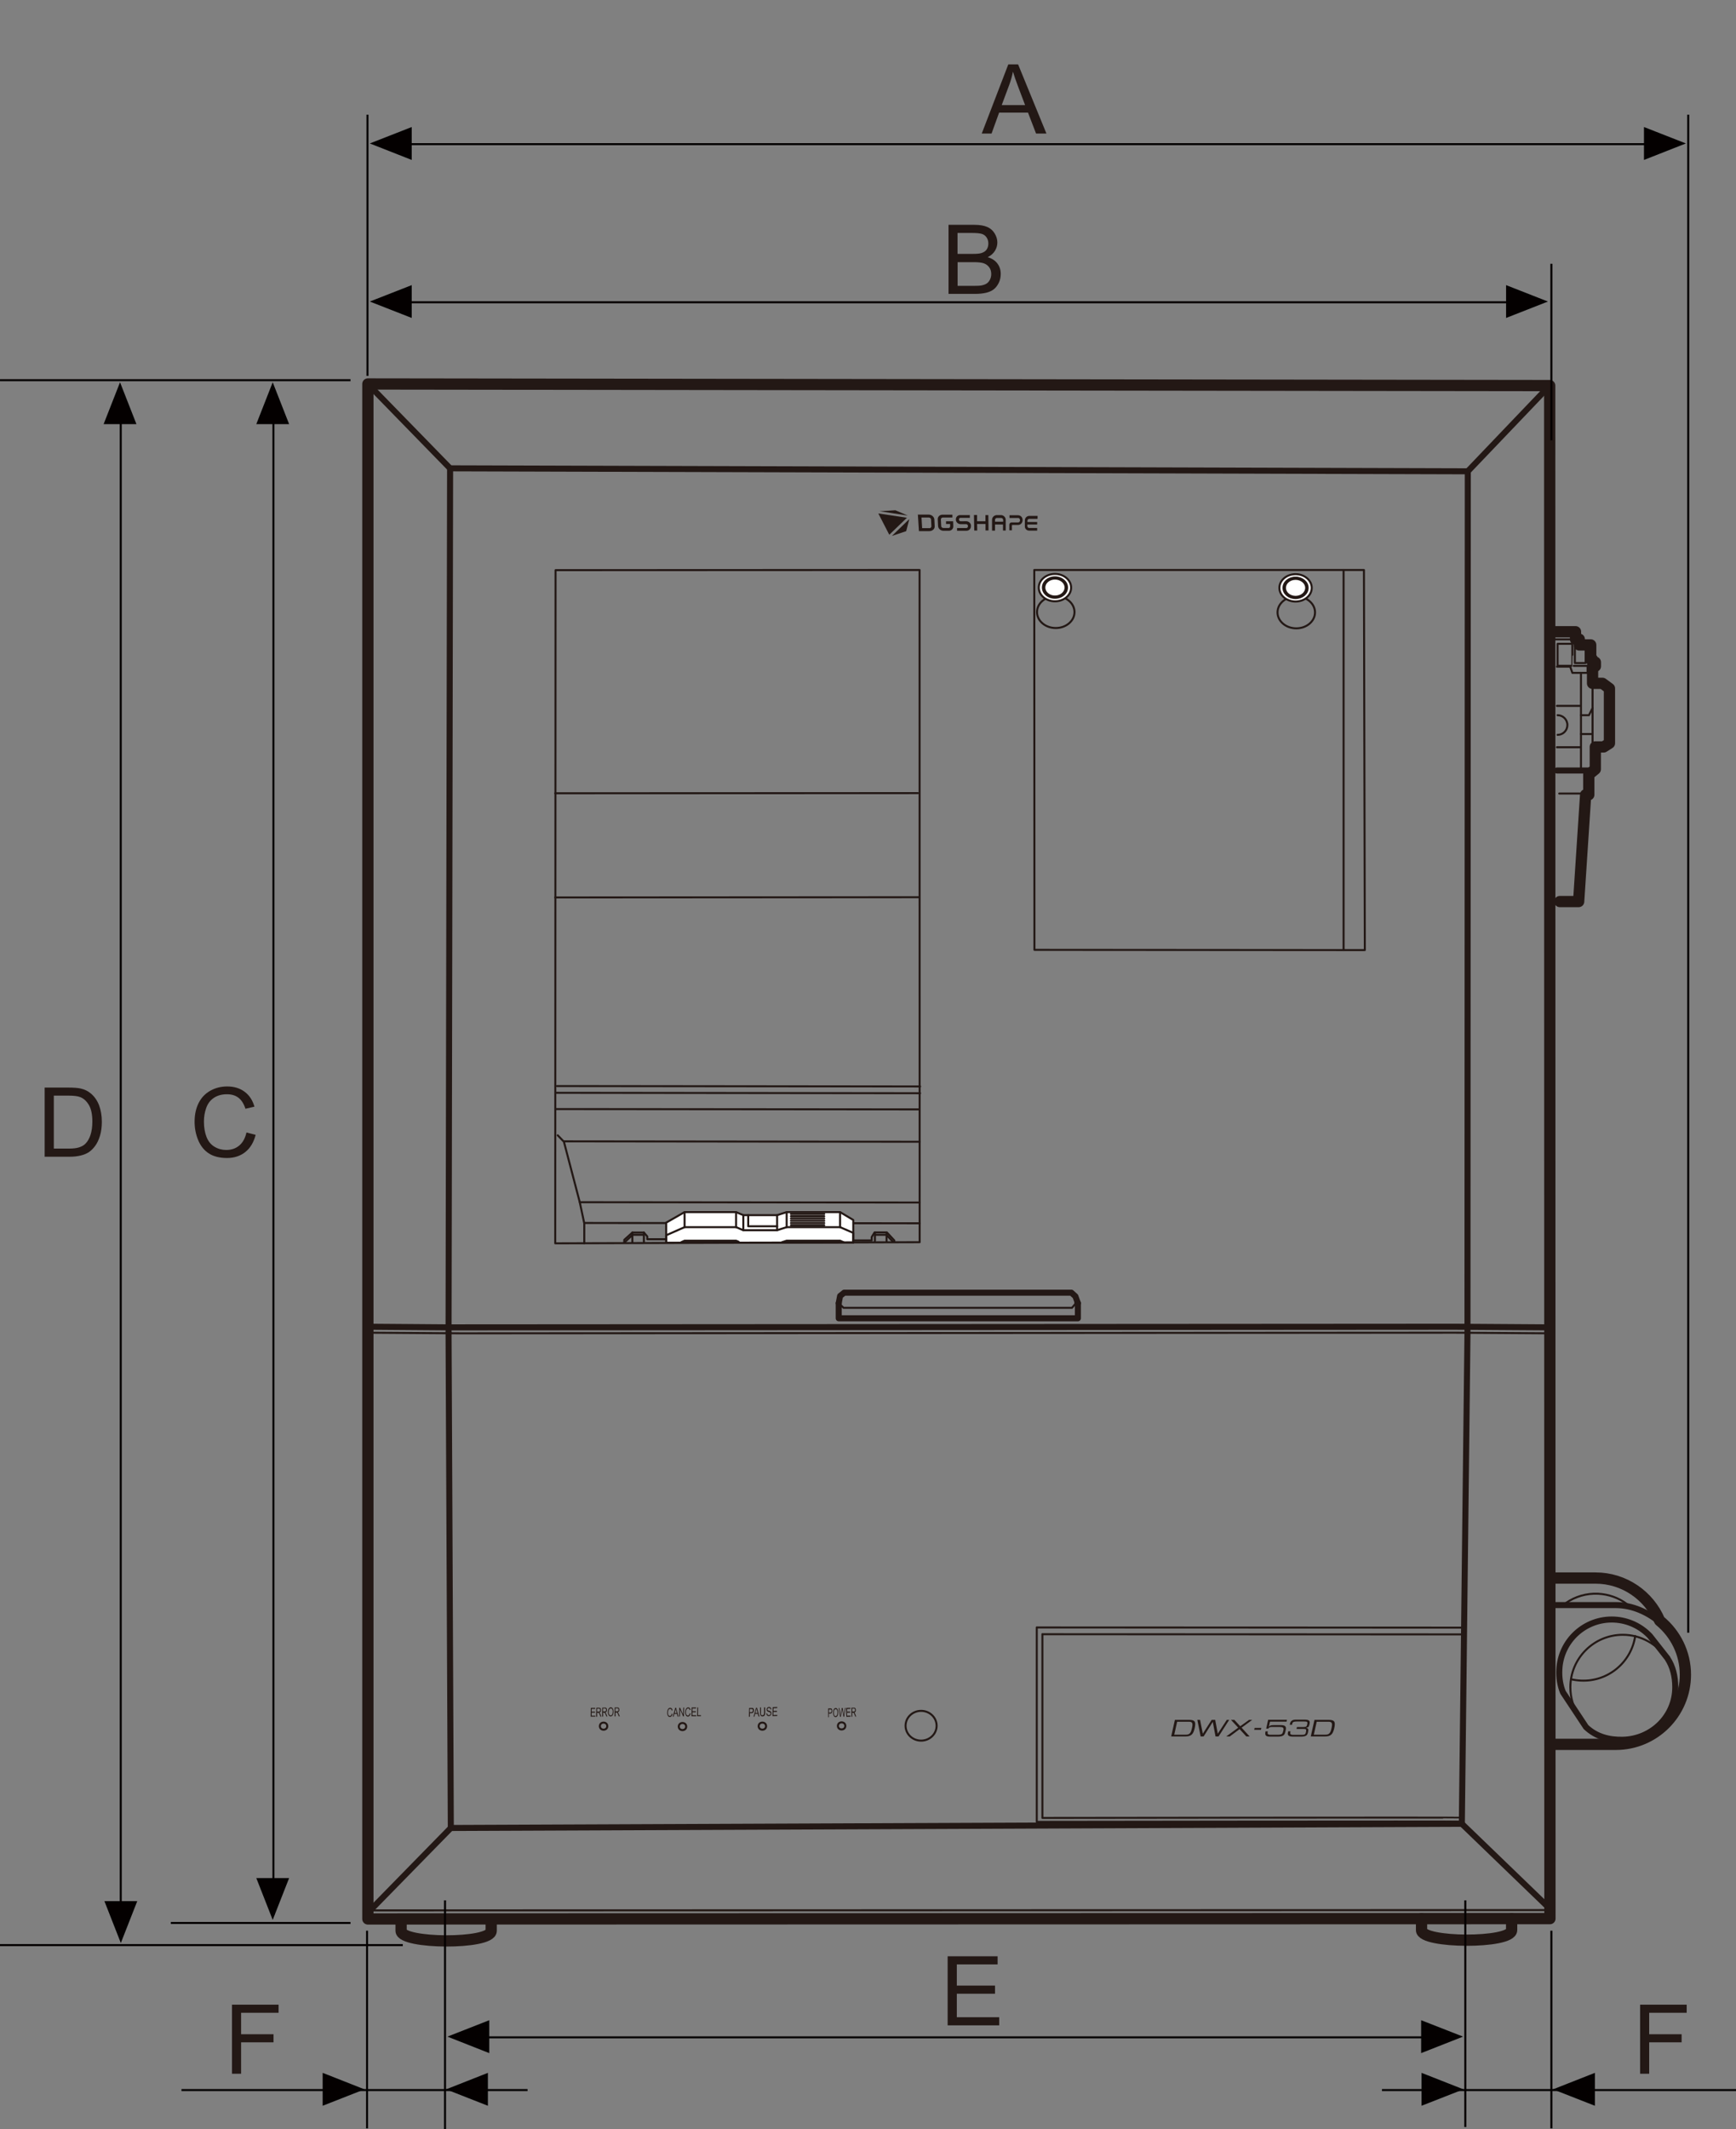 <?xml version="1.0" encoding="UTF-8"?><svg xmlns="http://www.w3.org/2000/svg" width="76.13mm" height="93.31mm" viewBox="0 0 215.8 264.5"><rect x="0" y="0" width="215.8" height="264.5" fill="#808080" stroke="none"/><defs><style>.cls-1{fill:#fff;}.cls-1,.cls-2,.cls-3,.cls-4{stroke:#231815;stroke-linecap:round;stroke-linejoin:round;}.cls-1,.cls-2,.cls-5{stroke-width:.25px;}.cls-6{fill:#231815;}.cls-6,.cls-7{stroke-width:0px;}.cls-2,.cls-3,.cls-5,.cls-4{fill:none;}.cls-3{stroke-width:1.4px;}.cls-7{fill:#040000;}.cls-5{stroke:#040000;stroke-miterlimit:10;}.cls-4{stroke-width:.75px;}</style></defs><g id="_レイヤー_2"><line class="cls-2" x1="72.63" y1="151.93" x2="114.32" y2="151.97"/><polygon class="cls-1" points="82.81 154.39 82.81 151.89 85.1 150.58 91.5 150.58 92.4 150.96 96.6 150.96 97.79 150.58 104.43 150.58 106.07 151.56 106.07 154.36 82.81 154.39"/><polygon class="cls-3" points="45.73 47.7 192.64 47.9 192.67 238.35 45.73 238.39 45.73 47.7"/><line class="cls-2" x1="192.65" y1="237.29" x2="45.7" y2="237.33"/><polyline class="cls-4" points="45.73 164.82 55.95 164.9 180.88 164.82 192.67 164.9"/><polyline class="cls-2" points="45.73 165.56 57.24 165.64 180.88 165.56 192.67 165.64"/><polyline class="cls-4" points="55.76 165.56 55.95 58.18 182.46 58.55 182.42 165.47"/><polyline class="cls-4" points="182.42 165.64 181.72 226.57 56.04 227.09 55.76 165.56"/><polygon class="cls-2" points="128.57 70.81 169.55 70.81 169.66 118.03 128.59 118 128.57 70.81"/><line class="cls-2" x1="167.02" y1="70.81" x2="167.02" y2="118"/><polygon class="cls-2" points="69.06 70.83 114.31 70.81 114.32 154.32 69.02 154.46 69.06 70.83"/><line class="cls-2" x1="69.02" y1="98.55" x2="114.1" y2="98.53"/><line class="cls-2" x1="69.02" y1="111.49" x2="114.2" y2="111.46"/><line class="cls-2" x1="69.25" y1="134.92" x2="114.38" y2="134.97"/><line class="cls-2" x1="69.19" y1="135.76" x2="114.38" y2="135.81"/><line class="cls-2" x1="69.11" y1="137.78" x2="114.23" y2="137.82"/><line class="cls-2" x1="70.14" y1="141.79" x2="114.31" y2="141.84"/><line class="cls-2" x1="72.07" y1="149.35" x2="114.29" y2="149.39"/><path class="cls-2" d="m129.58,203.02l52.21.02s-.05,22.83-.1,22.78-52.11.02-52.11.02v-22.83Z"/><path class="cls-2" d="m128.88,202.18l53.11.02s-.05,24.17-.1,24.11-53.01.02-53.01.02v-24.16Z"/><polyline class="cls-2" points="69.33 141.04 70.1 141.84 72.07 149.35 72.63 151.98 72.63 154.46"/><polyline class="cls-2" points="82.81 154.34 82.81 153.46 85.1 152.45 91.5 152.45 92.4 152.83 96.6 152.83 97.79 152.45 104.43 152.45 106.07 153.16 106.07 154.36"/><polyline class="cls-2" points="97.21 154.32 97.79 154.13 104.43 154.13 104.86 154.32"/><polyline class="cls-2" points="84.68 154.32 85.1 154.13 91.5 154.13 91.82 154.27"/><polyline class="cls-2" points="111.17 154.26 111.17 154.1 110.24 153.1 108.72 153.1 108.36 153.68 108.36 154.1 106.07 154.1"/><polyline class="cls-2" points="77.6 154.36 77.6 154.03 78.61 153.12 80.04 153.12 80.46 153.6 80.46 153.95 82.81 153.95"/><line class="cls-2" x1="104.43" y1="150.58" x2="104.43" y2="152.45"/><line class="cls-2" x1="97.79" y1="150.58" x2="97.79" y2="152.45"/><line class="cls-2" x1="96.6" y1="150.96" x2="96.6" y2="152.83"/><line class="cls-2" x1="92.4" y1="150.96" x2="92.4" y2="152.83"/><line class="cls-2" x1="91.5" y1="150.58" x2="91.5" y2="152.45"/><line class="cls-2" x1="85.1" y1="150.58" x2="85.1" y2="152.45"/><polyline class="cls-2" points="93.01 150.96 93.01 152.34 96.6 152.34"/><line class="cls-2" x1="98.32" y1="150.82" x2="102.46" y2="150.82"/><line class="cls-2" x1="98.32" y1="151.66" x2="102.46" y2="151.66"/><line class="cls-2" x1="98.32" y1="151.38" x2="102.46" y2="151.38"/><line class="cls-2" x1="98.32" y1="151.1" x2="102.46" y2="151.1"/><line class="cls-2" x1="98.32" y1="152.22" x2="102.46" y2="152.22"/><line class="cls-2" x1="98.32" y1="151.94" x2="102.46" y2="151.94"/><polyline class="cls-2" points="133.68 161.04 133.68 161.97 133.26 162.47 104.86 162.47 104.43 162.06 104.43 161"/><polyline class="cls-4" points="133.99 161.89 133.99 163.77 104.26 163.77 104.26 161.89"/><polyline class="cls-4" points="104.26 161.89 104.43 161 104.94 160.59 133.18 160.59 133.68 161.04 133.99 161.89"/><path class="cls-3" d="m176.71,238.35v1.42c-.05,1.65,11.2,1.71,11.2,0v-1.42"/><path class="cls-3" d="m49.86,238.44v1.42c0,1.65,11.2,1.71,11.2,0v-1.42"/><line class="cls-4" x1="56.04" y1="227.09" x2="45.75" y2="237.6"/><line class="cls-4" x1="181.72" y1="226.57" x2="192.64" y2="237.1"/><line class="cls-4" x1="182.46" y1="58.55" x2="192.64" y2="47.9"/><line class="cls-4" x1="45.73" y1="47.7" x2="55.95" y2="58.18"/><ellipse class="cls-2" cx="161.14" cy="76.08" rx="2.33" ry="1.98"/><ellipse class="cls-2" cx="114.5" cy="214.39" rx="1.93" ry="1.85"/><ellipse class="cls-2" cx="104.62" cy="214.41" rx=".46" ry=".44"/><ellipse class="cls-2" cx="94.77" cy="214.44" rx=".46" ry=".44"/><ellipse class="cls-2" cx="84.84" cy="214.49" rx=".46" ry=".44"/><ellipse class="cls-2" cx="75.03" cy="214.44" rx=".46" ry=".44"/><ellipse class="cls-1" cx="161.05" cy="73.03" rx="2.01" ry="1.7"/><ellipse class="cls-2" cx="161.05" cy="73.03" rx="1.5" ry="1.27"/><ellipse class="cls-2" cx="161.05" cy="73.03" rx="1.32" ry="1.12"/><ellipse class="cls-2" cx="131.24" cy="76.04" rx="2.33" ry="1.98"/><ellipse class="cls-1" cx="131.14" cy="73" rx="2.01" ry="1.7"/><ellipse class="cls-2" cx="131.14" cy="72.99" rx="1.5" ry="1.27"/><ellipse class="cls-2" cx="131.14" cy="72.99" rx="1.32" ry="1.12"/><path class="cls-6" d="m102.95,213.34v-1.1s.26,0,.26,0c.04,0,.08,0,.1,0,.03,0,.06.02.08.05.02.02.04.06.05.1.01.05.02.1.02.15,0,.09-.02.17-.06.24-.04.07-.1.1-.2.1h-.17s0,.45,0,.45h-.09Zm.09-.58h.17c.06,0,.1-.03.12-.06.02-.04.04-.09.04-.15,0-.05,0-.09-.02-.12-.01-.03-.03-.05-.06-.06-.02,0-.04,0-.08,0h-.17s0,.4,0,.4Z"/><path class="cls-6" d="m103.56,212.78c0-.18.03-.33.09-.43.06-.11.14-.16.23-.16.06,0,.12.02.17.07.05.05.09.11.11.2.03.09.04.18.04.29s-.02.21-.04.3c-.03.09-.07.16-.12.2-.05.05-.11.07-.16.07-.06,0-.12-.02-.17-.07-.05-.05-.09-.12-.11-.2-.03-.09-.04-.18-.04-.27Zm.09,0c0,.13.02.24.06.31.04.08.1.11.16.11s.12-.04.17-.12c.04-.08.07-.19.07-.33,0-.09,0-.17-.03-.23s-.04-.12-.08-.15-.08-.05-.12-.05c-.06,0-.12.04-.16.11-.05.07-.07.19-.07.36Z"/><path class="cls-6" d="m104.43,213.29l-.17-1.1h.09s.1.72.1.72c.01.08.02.15.03.22.02-.12.03-.19.03-.2l.13-.75h.11s.09.55.09.55c.02.14.04.27.05.39,0-.07.02-.15.04-.24l.11-.71h.09s-.19,1.1-.19,1.1h-.09s-.14-.83-.14-.83c-.01-.07-.02-.11-.02-.13,0,.05-.01.09-.02.13l-.15.84h-.09Z"/><path class="cls-6" d="m105.21,213.27v-1.1s.5-.01.5-.01v.13s-.4.01-.4.01v.34s.37-.01.37-.01v.13s-.37.01-.37.01v.37s.41-.01.41-.01v.13s-.5.02-.5.02Z"/><path class="cls-6" d="m105.84,213.25v-1.1s.31,0,.31,0c.06,0,.11,0,.14.03.03.02.06.05.07.1.02.05.03.1.03.17,0,.08-.02.14-.05.2-.03.05-.08.09-.14.11.02.02.04.04.05.05.03.04.05.09.07.14l.11.3h-.11s-.09-.22-.09-.22c-.03-.07-.05-.12-.06-.15-.02-.03-.03-.06-.04-.07-.01-.01-.03-.02-.04-.03-.01,0-.03,0-.05,0h-.1s0,.49,0,.49h-.09Zm.09-.62h.19s.07-.01.1-.03c.02-.01.04-.04.05-.07.01-.03.02-.06.02-.1,0-.05-.01-.09-.03-.13-.02-.03-.06-.05-.11-.05h-.21s0,.37,0,.37Z"/><path class="cls-6" d="m93.1,213.28l.02-1.1h.3c.05-.01.09,0,.12,0,.04,0,.07.02.1.05.03.02.05.06.06.1.02.05.02.09.02.15,0,.09-.02.17-.07.24s-.12.1-.23.1h-.2s0,.45,0,.45h-.1Zm.11-.58h.2c.07,0,.12-.03.14-.06s.04-.09.04-.15c0-.05,0-.09-.02-.12-.02-.03-.04-.05-.07-.06-.02,0-.05,0-.1,0h-.2s0,.4,0,.4Z"/><path class="cls-6" d="m93.67,213.26l.32-1.11h.11s.31,1.09.31,1.09h-.12s-.09-.33-.09-.33h-.33s-.09.35-.09.35h-.11Zm.23-.46h.27s-.08-.31-.08-.31c-.02-.09-.04-.17-.05-.23-.01.07-.03.14-.05.21l-.09.33Z"/><path class="cls-6" d="m95.02,212.11h.1s0,.63,0,.63c0,.11-.01.2-.03.26s-.05.12-.1.16c-.05.04-.11.06-.19.07-.07,0-.13-.01-.18-.05-.05-.03-.08-.08-.1-.15-.02-.07-.03-.16-.03-.28v-.64s.11,0,.11,0v.64c-.01.1,0,.17,0,.21.01.05.03.08.06.1.03.02.07.03.11.03.08,0,.13-.03.17-.08.03-.05.05-.14.05-.28v-.64Z"/><path class="cls-6" d="m95.26,212.85l.1-.02c0,.05.01.1.03.13s.04.06.08.08c.04.02.08.03.12.03.04,0,.08-.01.11-.03.03-.02.05-.04.07-.07s.02-.06.02-.1c0-.03,0-.06-.02-.09-.01-.03-.04-.05-.07-.06-.02-.01-.07-.03-.14-.05-.07-.02-.12-.04-.15-.06-.04-.03-.07-.06-.08-.1-.02-.04-.03-.09-.03-.14,0-.06.01-.11.04-.16.02-.05.06-.09.1-.11.04-.03.09-.04.15-.04.06,0,.11,0,.15.03.04.02.08.06.1.11.02.05.04.11.04.17h-.1c0-.06-.02-.11-.05-.14-.03-.03-.08-.05-.14-.05-.06,0-.11.02-.14.05-.03.03-.04.07-.05.12,0,.04,0,.07.03.1.02.02.07.05.16.07.08.02.14.05.17.06.05.03.08.06.1.11s.03.1.03.16c0,.06-.01.11-.04.17-.02.05-.06.09-.11.12-.05.03-.1.05-.15.05-.07,0-.13-.01-.18-.04-.05-.03-.09-.07-.11-.13-.03-.06-.04-.12-.04-.2Z"/><path class="cls-6" d="m96.03,213.18l.02-1.1.57-.02v.13s-.47.02-.47.02v.34s.43-.01.43-.01v.13s-.44.01-.44.01v.38s.48-.02.48-.02v.13s-.59.02-.59.02Z"/><path class="cls-6" d="m73.43,213.27l.02-1.1h.53s0,.12,0,.12h-.43s0,.35,0,.35h.41s0,.12,0,.12h-.41s0,.38,0,.38h.45s0,.12,0,.12h-.55Z"/><path class="cls-6" d="m74.11,213.26l.02-1.1h.32c.07,0,.11,0,.15.02.03.02.06.05.08.1.02.05.03.1.03.17,0,.08-.02.14-.05.2-.03.05-.09.09-.16.11.03.02.04.04.06.05.03.04.05.09.08.15l.12.3h-.12s-.09-.23-.09-.23c-.03-.07-.05-.12-.07-.15-.02-.03-.03-.06-.05-.07-.01-.01-.03-.02-.04-.03-.01,0-.03,0-.05,0h-.11s0,.49,0,.49h-.1Zm.11-.62h.21s.08-.01.1-.03.04-.04.06-.07c.01-.03.02-.06.02-.1,0-.05-.01-.09-.04-.13-.02-.03-.06-.05-.12-.05h-.23s0,.37,0,.37Z"/><path class="cls-6" d="m74.85,213.24l.02-1.1h.32c.07,0,.11,0,.15.02.03.02.06.05.08.1.02.05.03.1.03.17,0,.08-.02.14-.05.2s-.09.09-.16.11c.03.02.04.04.06.05.03.04.05.09.08.15l.12.3h-.12s-.09-.23-.09-.23c-.03-.07-.05-.12-.07-.15-.02-.03-.03-.06-.05-.07-.01-.01-.03-.02-.04-.03-.01,0-.03,0-.05,0h-.11s0,.49,0,.49h-.1Zm.11-.62h.21s.08-.01.1-.03c.03-.01.04-.04.06-.07.01-.03.02-.06.02-.1,0-.05-.01-.09-.04-.13-.02-.03-.06-.05-.12-.05h-.23s0,.37,0,.37Z"/><path class="cls-6" d="m75.57,212.69c0-.18.04-.33.1-.43.07-.1.15-.16.26-.16.07,0,.13.02.18.07.05.05.09.11.12.2.03.09.04.18.04.29,0,.11-.02.21-.05.3-.03.09-.07.16-.13.2s-.12.07-.18.07c-.07,0-.13-.02-.18-.07-.05-.05-.09-.12-.12-.2-.03-.09-.04-.18-.04-.27Zm.1,0c0,.13.02.24.07.31.05.08.11.11.18.11.07,0,.13-.04.18-.12.05-.08.07-.19.08-.33,0-.09,0-.17-.03-.23-.02-.07-.05-.12-.09-.15-.04-.04-.08-.05-.13-.05-.07,0-.13.04-.18.11-.05.07-.08.19-.08.36Z"/><path class="cls-6" d="m76.39,213.22l.02-1.1h.32c.07,0,.11,0,.15.02.03.02.06.05.08.1s.03.1.03.17c0,.08-.02.14-.05.2-.03.05-.09.09-.16.11.03.02.04.04.06.05.03.04.05.09.08.15l.12.3h-.12s-.09-.23-.09-.23c-.03-.07-.05-.12-.07-.15-.02-.03-.03-.06-.05-.07s-.03-.02-.04-.03c-.01,0-.03,0-.05,0h-.11s0,.49,0,.49h-.1Zm.11-.62h.21s.08-.01.1-.03c.03-.01.04-.04.06-.07s.02-.06.02-.1c0-.05-.01-.09-.04-.13-.02-.03-.06-.05-.12-.05h-.23s0,.37,0,.37Z"/><path class="cls-6" d="m83.5,212.89l.1.03c-.02.12-.06.21-.12.28-.06.06-.12.1-.2.1-.08,0-.15-.02-.2-.07-.05-.05-.09-.12-.11-.21-.03-.09-.04-.19-.03-.29,0-.11.02-.22.05-.3.03-.09.08-.15.13-.2.06-.05.12-.07.19-.07.08,0,.14.03.19.08.05.06.09.13.1.23l-.1.04c-.02-.08-.04-.14-.07-.17-.03-.04-.07-.05-.13-.05-.06,0-.11.02-.15.06s-.07.1-.09.17c-.02.07-.03.14-.03.21,0,.09,0,.18.02.24s.05.12.09.16c.04.03.08.05.13.05.06,0,.1-.03.14-.07.04-.05.07-.12.08-.21Z"/><path class="cls-6" d="m83.63,213.27l.31-1.11h.11s.29,1.09.29,1.09h-.11s-.08-.33-.08-.33h-.32s-.09.34-.09.34h-.11Zm.23-.46h.26s-.07-.31-.07-.31c-.02-.09-.04-.17-.05-.23-.01.07-.03.14-.04.21l-.09.32Z"/><path class="cls-6" d="m84.42,213.25l.02-1.1h.1s.38.85.38.85l.02-.87h.1s-.02,1.1-.02,1.1h-.1s-.38-.86-.38-.86l-.02.87h-.1Z"/><path class="cls-6" d="m85.74,212.84l.1.03c-.02.12-.06.21-.12.28-.06.06-.12.1-.2.1-.08,0-.15-.02-.2-.07-.05-.05-.09-.12-.11-.21-.03-.09-.04-.19-.03-.29,0-.11.02-.22.05-.3.03-.09.08-.15.13-.2.06-.05.12-.07.19-.07.08,0,.14.03.19.08.05.06.09.13.1.23l-.1.04c-.02-.08-.04-.14-.07-.17-.03-.04-.07-.05-.13-.05-.06,0-.11.02-.15.06-.04.04-.07.1-.09.17-.02.07-.03.14-.03.21,0,.09,0,.18.02.24.02.07.05.12.09.15.04.03.08.05.13.05.06,0,.1-.03.14-.07.04-.05.07-.12.08-.21Z"/><path class="cls-6" d="m85.96,213.22l.02-1.1h.55s0,.12,0,.12h-.45s0,.35,0,.35h.42s0,.12,0,.12h-.42s0,.38,0,.38h.47s0,.12,0,.12h-.57Z"/><path class="cls-6" d="m86.66,213.21l.02-1.1h.1s-.02.97-.02.97h.37s0,.12,0,.12h-.47Z"/><path class="cls-6" d="m114.11,63.91s-.01,0-.01.01l.13,2.05s0,.01.01.01h1.31c.37-.01.66-.28.64-.61l-.04-.83c-.02-.33-.33-.61-.71-.61h-1.32Zm1.42,1.7h-.9s0,0,0,0l-.08-1.32s0,0,0,0h.91c.15,0,.28.12.28.25l.04.84c0,.13-.11.24-.26.24Z"/><path class="cls-6" d="m118.47,64.76h-.86s-.01,0-.01,0v.34s.02,0,.03,0h.47s.01,0,.01.01v.25c.01.12-.07.23-.18.23h-.66c-.14,0-.27-.1-.27-.23l-.04-.83c0-.13.11-.24.25-.24h1.17s.01,0,.01,0v-.34s-.02-.01-.02-.01h-1.17c-.37-.02-.65.25-.63.58l.04.83c.02.33.32.59.68.59h.66s0,0,0,0c.32,0,.57-.26.55-.58l-.02-.61s0-.01-.01-.01Z"/><path class="cls-6" d="m119.81,64.76h-.02c-.06,0-.37,0-.37,0-.11,0-.2-.08-.21-.23,0-.13.09-.2.19-.2h1.15s.01,0,.01,0v-.33s-.01-.01-.02-.01h-1.15c-.32-.02-.58.22-.57.56s.29.57.61.57h.37s.02,0,.02,0c.05,0,.28,0,.28,0,.12,0,.22.09.22.2v.08c0,.11-.09.2-.21.2h-1.13s-.01,0-.01.01v.33s.02,0,.02,0h1.13c.33,0,.58-.25.58-.56v-.08c0-.3-.28-.55-.61-.55h-.28Z"/><path class="cls-6" d="m125.49,64.03s0,0,0,0v.32s0,0,0,0h1.08c.16,0,.23.15.23.29,0,.13-.08.26-.24.26h-.8c-.16,0-.29.12-.29.28v.7s0,0,0,0h.32s0,0,0-.01v-.6s.02-.05.06-.05h.69c.31,0,.57-.24.58-.6s-.25-.6-.56-.61h-1.08Z"/><path class="cls-6" d="m122.5,64.01v.75s0,0,0,0h-1.03s-.01,0-.01-.01v-.76s-.02,0-.02-.01h-.36s-.01,0-.01,0l.04,1.93s0,0,.01,0h.35s.01,0,.01-.01l-.02-.8s0,0,.01,0h1.03s.01,0,.01.01v.79s.01,0,.02,0h.35s0,0,0-.01l-.02-1.9s0,0-.01,0h-.35s-.01,0-.01,0Z"/><path class="cls-6" d="m123.93,63.99c-.34,0-.61.26-.61.59v1.34s.01,0,.02,0h.35s0,0,0-.01v-.75s0,0,0,0h.99s0,0,0,.01v.74s0,0,0,0h.34s0,0,0-.01v-1.32c0-.32-.26-.59-.6-.59h-.53Zm-.24.81v-.22c0-.13.11-.24.24-.23h.53c.13,0,.24.11.24.24v.22s0,0,0,0h-.99s0,0,0-.01Z"/><path class="cls-6" d="m128.98,64.41s0,0,0,0v-.32s0,0,0,0h-1.01c-.31-.01-.57.24-.57.55v.73c-.02.31.23.55.54.55h.99s0-.01,0-.02v-.31s0,0,0,0h-1c-.12,0-.22-.1-.22-.22v-.21s0,0,.01,0h1.21s0,0,0,0v-.31s0,0,0,0h-1.21s0,0,0-.01v-.16c0-.12.11-.22.23-.22h1Z"/><path class="cls-6" d="m109.19,63.8l1.35,2.62s.01,0,.02,0l2.17-2.09s0-.01,0-.01l-3.52-.53s-.01,0,0,0Z"/><path class="cls-6" d="m111.29,63.39l-1.95.12s0,0,0,0l3.51.54s0,0,0,0l-1.55-.66s-.01,0-.02,0Z"/><path class="cls-6" d="m112.65,65.98l.38-1.48s0-.01-.01,0l-2.13,2.06s0,.01,0,.01l1.75-.58s0,0,0,0Z"/><line class="cls-2" x1="110.21" y1="153.21" x2="110.21" y2="154.19"/><line class="cls-2" x1="108.76" y1="153.15" x2="108.76" y2="154.16"/><line class="cls-2" x1="78.61" y1="153.12" x2="78.61" y2="154.36"/><line class="cls-2" x1="80.04" y1="153.12" x2="80.04" y2="154.26"/><polyline class="cls-2" points="79.91 153.4 78.64 153.4 77.72 154.26"/><polyline class="cls-2" points="108.86 153.4 110.19 153.4 110.99 154.26"/><polyline class="cls-3" points="192.99 78.48 195.85 78.48 195.85 79.41 196.32 79.41 196.32 80.12 197.74 80.12 197.74 81.91 197.95 81.91 197.95 82.27 198.32 82.27 198.32 82.77 197.97 82.77 197.97 84.89 199.2 84.89 200.07 85.53 200.07 92.33 199.35 92.79 198.31 92.79 198.31 95.56 197.5 96.22 197.5 98.73 197.11 98.73 196.24 112 193.9 112"/><line class="cls-2" x1="193.08" y1="79.43" x2="195.93" y2="79.43"/><path class="cls-2" d="m193.62,79.98h1.83s.01,2.73,0,2.73h-1.83v-2.73Z"/><rect class="cls-2" x="195.77" y="80.32" width="1.34" height="2.05"/><polyline class="cls-2" points="193.54 82.82 195.19 82.82 195.46 83.59 197.86 83.59"/><line class="cls-2" x1="195.63" y1="82.72" x2="197.86" y2="82.72"/><line class="cls-2" x1="197.35" y1="82.82" x2="197.35" y2="83.53"/><polyline class="cls-2" points="196.53 83.59 196.53 95.52 193.62 95.52"/><line class="cls-2" x1="197.97" y1="84.89" x2="197.97" y2="95.72"/><line class="cls-2" x1="193.54" y1="87.69" x2="196.44" y2="87.69"/><line class="cls-2" x1="193.54" y1="92.83" x2="196.44" y2="92.83"/><line class="cls-2" x1="196.53" y1="91.19" x2="197.86" y2="91.19"/><polyline class="cls-2" points="196.53 88.85 197.52 88.85 197.97 87.96"/><line class="cls-4" x1="193.54" y1="95.72" x2="197.86" y2="95.72"/><polyline class="cls-2" points="197.01 95.79 197.01 98.58 193.83 98.58"/><path class="cls-2" d="m193.62,88.85c.67,0,1.22.54,1.22,1.22s-.54,1.22-1.22,1.22"/><path class="cls-2" d="m207.17,206.02c-1.17-1.76-3.17-2.93-5.44-2.93-3.6,0-6.52,2.92-6.52,6.52,0,1.31.39,2.53,1.05,3.56"/><path class="cls-4" d="m192.8,199.4h8.05c2.09,0,4,.9,5.5,2.14"/><path class="cls-3" d="m192.8,196.04h5.53c3.58,0,6.65,2.18,7.97,5.28l.06.06c1.92,1.59,3.15,3.99,3.15,6.67,0,4.77-3.87,8.65-8.65,8.65h-7.64"/><path class="cls-2" d="m203.27,203.25c-.49,3.27-3.39,5.7-6.76,5.53-.42-.02-.83-.08-1.22-.17"/><path class="cls-2" d="m194.67,199.13c1.13-.78,2.52-1.21,4-1.14,1.34.07,2.57.53,3.57,1.28"/><path class="cls-4" d="m207.28,206.02c.68,1.03.97,2.27.97,3.59,0,3.6-2.92,6.44-6.52,6.52-1.69.04-3.31-.37-4.58-1.58l-2.86-4.32c-.36-.88-.5-1.84-.45-2.83.17-3.6,3.23-6.37,6.83-6.2,1.76.09,3.32.86,4.44,2.05l2.18,2.77Z"/><path class="cls-6" d="m158.16,214.54c-.23,0-.39.02-.5.21h-.26l.24-1.1h2.34l-.05.23h-2.06l-.14.64h0c.14-.18.27-.21.7-.21h.77c.5,0,.73.13.63.59l-.06.25c-.08.37-.21.59-.95.59h-.97c-.52,0-.63-.18-.54-.61v-.04h.29c-.06.27-.06.42.35.42h.83c.59,0,.65-.1.74-.48l.02-.09c.07-.3-.06-.4-.5-.4h-.88Z"/><polygon class="cls-6" points="152.5 213.66 151.38 215.38 151.06 213.66 150.62 213.66 149.52 215.38 149.18 213.66 148.84 213.66 149.25 215.72 149.62 215.72 150.76 213.91 151.1 215.72 151.48 215.72 152.8 213.66 152.5 213.66"/><path class="cls-6" d="m146.05,213.66h1.76c.73,0,.88.22.7,1.03-.17.76-.43,1.03-1.17,1.03h-1.75l.46-2.06Zm2.14.93c.13-.59-.04-.7-.4-.7h-1.46l-.36,1.61h1.41c.36,0,.62-.07.76-.69l.05-.21Z"/><path class="cls-6" d="m163.4,213.66h1.76c.73,0,.88.22.7,1.03-.17.76-.43,1.03-1.17,1.03h-1.75l.46-2.06Zm2.14.93c.13-.59-.04-.7-.4-.7h-1.46l-.36,1.61h1.41c.36,0,.62-.07.76-.69l.05-.21Z"/><polygon class="cls-6" points="155.66 213.66 155.27 213.66 154.17 214.45 153.44 213.66 153.02 213.66 153.92 214.63 152.43 215.72 152.87 215.72 154.09 214.81 154.93 215.72 155.34 215.72 154.34 214.63 155.66 213.66"/><path class="cls-6" d="m155.96,214.66h.84l-.05.23h-.84l.05-.23Z"/><path class="cls-6" d="m161.2,214.55h.83c.38,0,.41-.09.47-.34.07-.32,0-.35-.44-.35h-.84c-.39,0-.54.07-.58.26l-.03.15h-.28l.03-.14c.07-.33.3-.5.72-.5h1.08c.59,0,.71.16.63.53-.08.38-.14.43-.45.5h0c.26.04.35.11.27.48-.08.38-.16.6-.92.6h-.92c-.59,0-.75-.15-.66-.53l.03-.13h.28c-.07.32-.06.44.37.44h.84c.56,0,.64,0,.72-.37.07-.34-.02-.36-.27-.36h-.91l.05-.23Z"/></g><g id="_レイヤー_1"><line class="cls-5" x1="45.68" y1="14.25" x2="45.68" y2="46.7"/><line class="cls-5" x1="192.85" y1="32.77" x2="192.85" y2="54.7"/><line class="cls-5" x1="192.85" y1="239.85" x2="192.85" y2="264.41"/><line class="cls-5" x1="209.86" y1="14.25" x2="209.86" y2="202.83"/><line class="cls-5" x1="43.57" y1="47.23" y2="47.23"/><line class="cls-5" x1="43.57" y1="238.89" x2="21.23" y2="238.89"/><line class="cls-5" x1="50.07" y1="241.64" y2="241.64"/><line class="cls-5" x1="46.91" y1="17.91" x2="208.97" y2="17.91"/><polygon class="cls-7" points="45.97 17.82 51.18 19.87 51.18 15.78 45.97 17.82"/><polygon class="cls-7" points="209.57 17.82 204.36 19.87 204.36 15.78 209.57 17.82"/><line class="cls-5" x1="33.99" y1="48.42" x2="33.99" y2="237.91"/><polygon class="cls-7" points="33.9 47.49 35.94 52.69 31.86 52.69 33.9 47.49"/><line class="cls-5" x1="15.01" y1="48.42" x2="15.01" y2="238.47"/><polygon class="cls-7" points="14.92 47.49 16.96 52.69 12.88 52.69 14.92 47.49"/><polygon class="cls-7" points="33.9 238.51 35.94 233.31 31.86 233.31 33.9 238.51"/><polygon class="cls-7" points="15.02 241.38 17.06 236.18 12.98 236.18 15.02 241.38"/><line class="cls-5" x1="46.91" y1="37.55" x2="191.82" y2="37.55"/><polygon class="cls-7" points="45.97 37.46 51.18 39.5 51.18 35.42 45.97 37.46"/><polygon class="cls-7" points="192.42 37.46 187.22 39.5 187.22 35.42 192.42 37.46"/><line class="cls-5" x1="182.15" y1="236.08" x2="182.15" y2="264.24"/><line class="cls-5" x1="45.63" y1="239.85" x2="45.63" y2="264.41"/><line class="cls-5" x1="55.32" y1="236.08" x2="55.32" y2="264.5"/><line class="cls-5" x1="56.55" y1="253.1" x2="181.27" y2="253.1"/><polygon class="cls-7" points="55.62 253.01 60.82 255.06 60.82 250.97 55.62 253.01"/><polygon class="cls-7" points="181.87 253.01 176.66 255.06 176.66 250.97 181.87 253.01"/><line class="cls-5" x1="22.56" y1="259.65" x2="65.58" y2="259.65"/><polygon class="cls-7" points="55.45 259.56 60.65 261.6 60.65 257.51 55.45 259.56"/><polygon class="cls-7" points="45.31 259.56 40.11 261.6 40.11 257.51 45.31 259.56"/><line class="cls-5" x1="215.8" y1="259.65" x2="171.79" y2="259.65"/><polygon class="cls-7" points="181.92 259.56 176.71 261.6 176.71 257.51 181.92 259.56"/><polygon class="cls-7" points="193.05 259.56 198.26 261.6 198.26 257.51 193.05 259.56"/><path class="cls-6" d="m122.04,16.59l3.3-8.59h1.22l3.52,8.59h-1.29l-1-2.6h-3.59l-.94,2.6h-1.21Zm2.48-3.53h2.91l-.9-2.38c-.27-.72-.48-1.32-.61-1.78-.11.55-.26,1.1-.46,1.64l-.94,2.52Z"/><path class="cls-6" d="m117.91,36.52v-8.59h3.22c.66,0,1.18.09,1.58.26s.71.44.93.8.34.74.34,1.13c0,.37-.1.71-.3,1.04s-.5.59-.9.79c.52.15.92.41,1.2.78s.42.8.42,1.3c0,.4-.08.78-.25,1.12s-.38.61-.63.8-.56.33-.94.42-.84.14-1.39.14h-3.28Zm1.14-4.98h1.86c.5,0,.87-.03,1.08-.1.29-.09.51-.23.65-.43s.22-.45.22-.75c0-.29-.07-.54-.21-.75s-.33-.37-.59-.45-.69-.12-1.31-.12h-1.72v2.6Zm0,3.97h2.14c.37,0,.62-.01.77-.04.26-.05.48-.12.66-.23s.32-.27.43-.48.17-.45.17-.72c0-.32-.08-.6-.25-.83s-.39-.4-.68-.5-.71-.14-1.26-.14h-1.99v2.95Z"/><path class="cls-6" d="m5.55,143.7v-8.59h2.96c.67,0,1.18.04,1.53.12.49.11.91.32,1.26.62.45.38.79.87,1.02,1.47.22.6.34,1.28.34,2.04,0,.65-.08,1.23-.23,1.73s-.35.92-.59,1.25-.5.59-.78.78-.62.33-1.03.43-.86.15-1.38.15h-3.1Zm1.14-1.01h1.83c.57,0,1.01-.05,1.33-.16s.58-.25.77-.45c.27-.27.48-.63.63-1.09s.23-1.01.23-1.66c0-.9-.15-1.59-.44-2.07s-.65-.81-1.08-.97c-.3-.12-.79-.18-1.47-.18h-1.8v6.56Z"/><path class="cls-6" d="m117.8,251.62v-8.59h6.21v1.01h-5.07v2.63h4.75v1.01h-4.75v2.92h5.27v1.01h-6.41Z"/><path class="cls-6" d="m28.84,257.63v-8.59h5.79v1.01h-4.66v2.66h4.03v1.01h-4.03v3.9h-1.14Z"/><path class="cls-6" d="m203.88,257.63v-8.59h5.79v1.01h-4.66v2.66h4.03v1.01h-4.03v3.9h-1.14Z"/><path class="cls-6" d="m30.64,140.69l1.14.29c-.24.93-.67,1.65-1.29,2.14s-1.38.74-2.27.74-1.68-.19-2.26-.57-1.02-.92-1.32-1.64-.45-1.48-.45-2.3c0-.89.17-1.67.51-2.34s.83-1.17,1.46-1.52,1.33-.52,2.08-.52c.86,0,1.58.22,2.17.66s.99,1.05,1.22,1.85l-1.12.26c-.2-.62-.49-1.08-.87-1.37s-.86-.43-1.43-.43c-.66,0-1.21.16-1.66.47s-.75.74-.93,1.27-.27,1.08-.27,1.65c0,.73.11,1.37.32,1.91s.54.95.99,1.22.94.4,1.46.4c.64,0,1.18-.18,1.62-.55s.74-.91.9-1.63Z"/></g></svg>